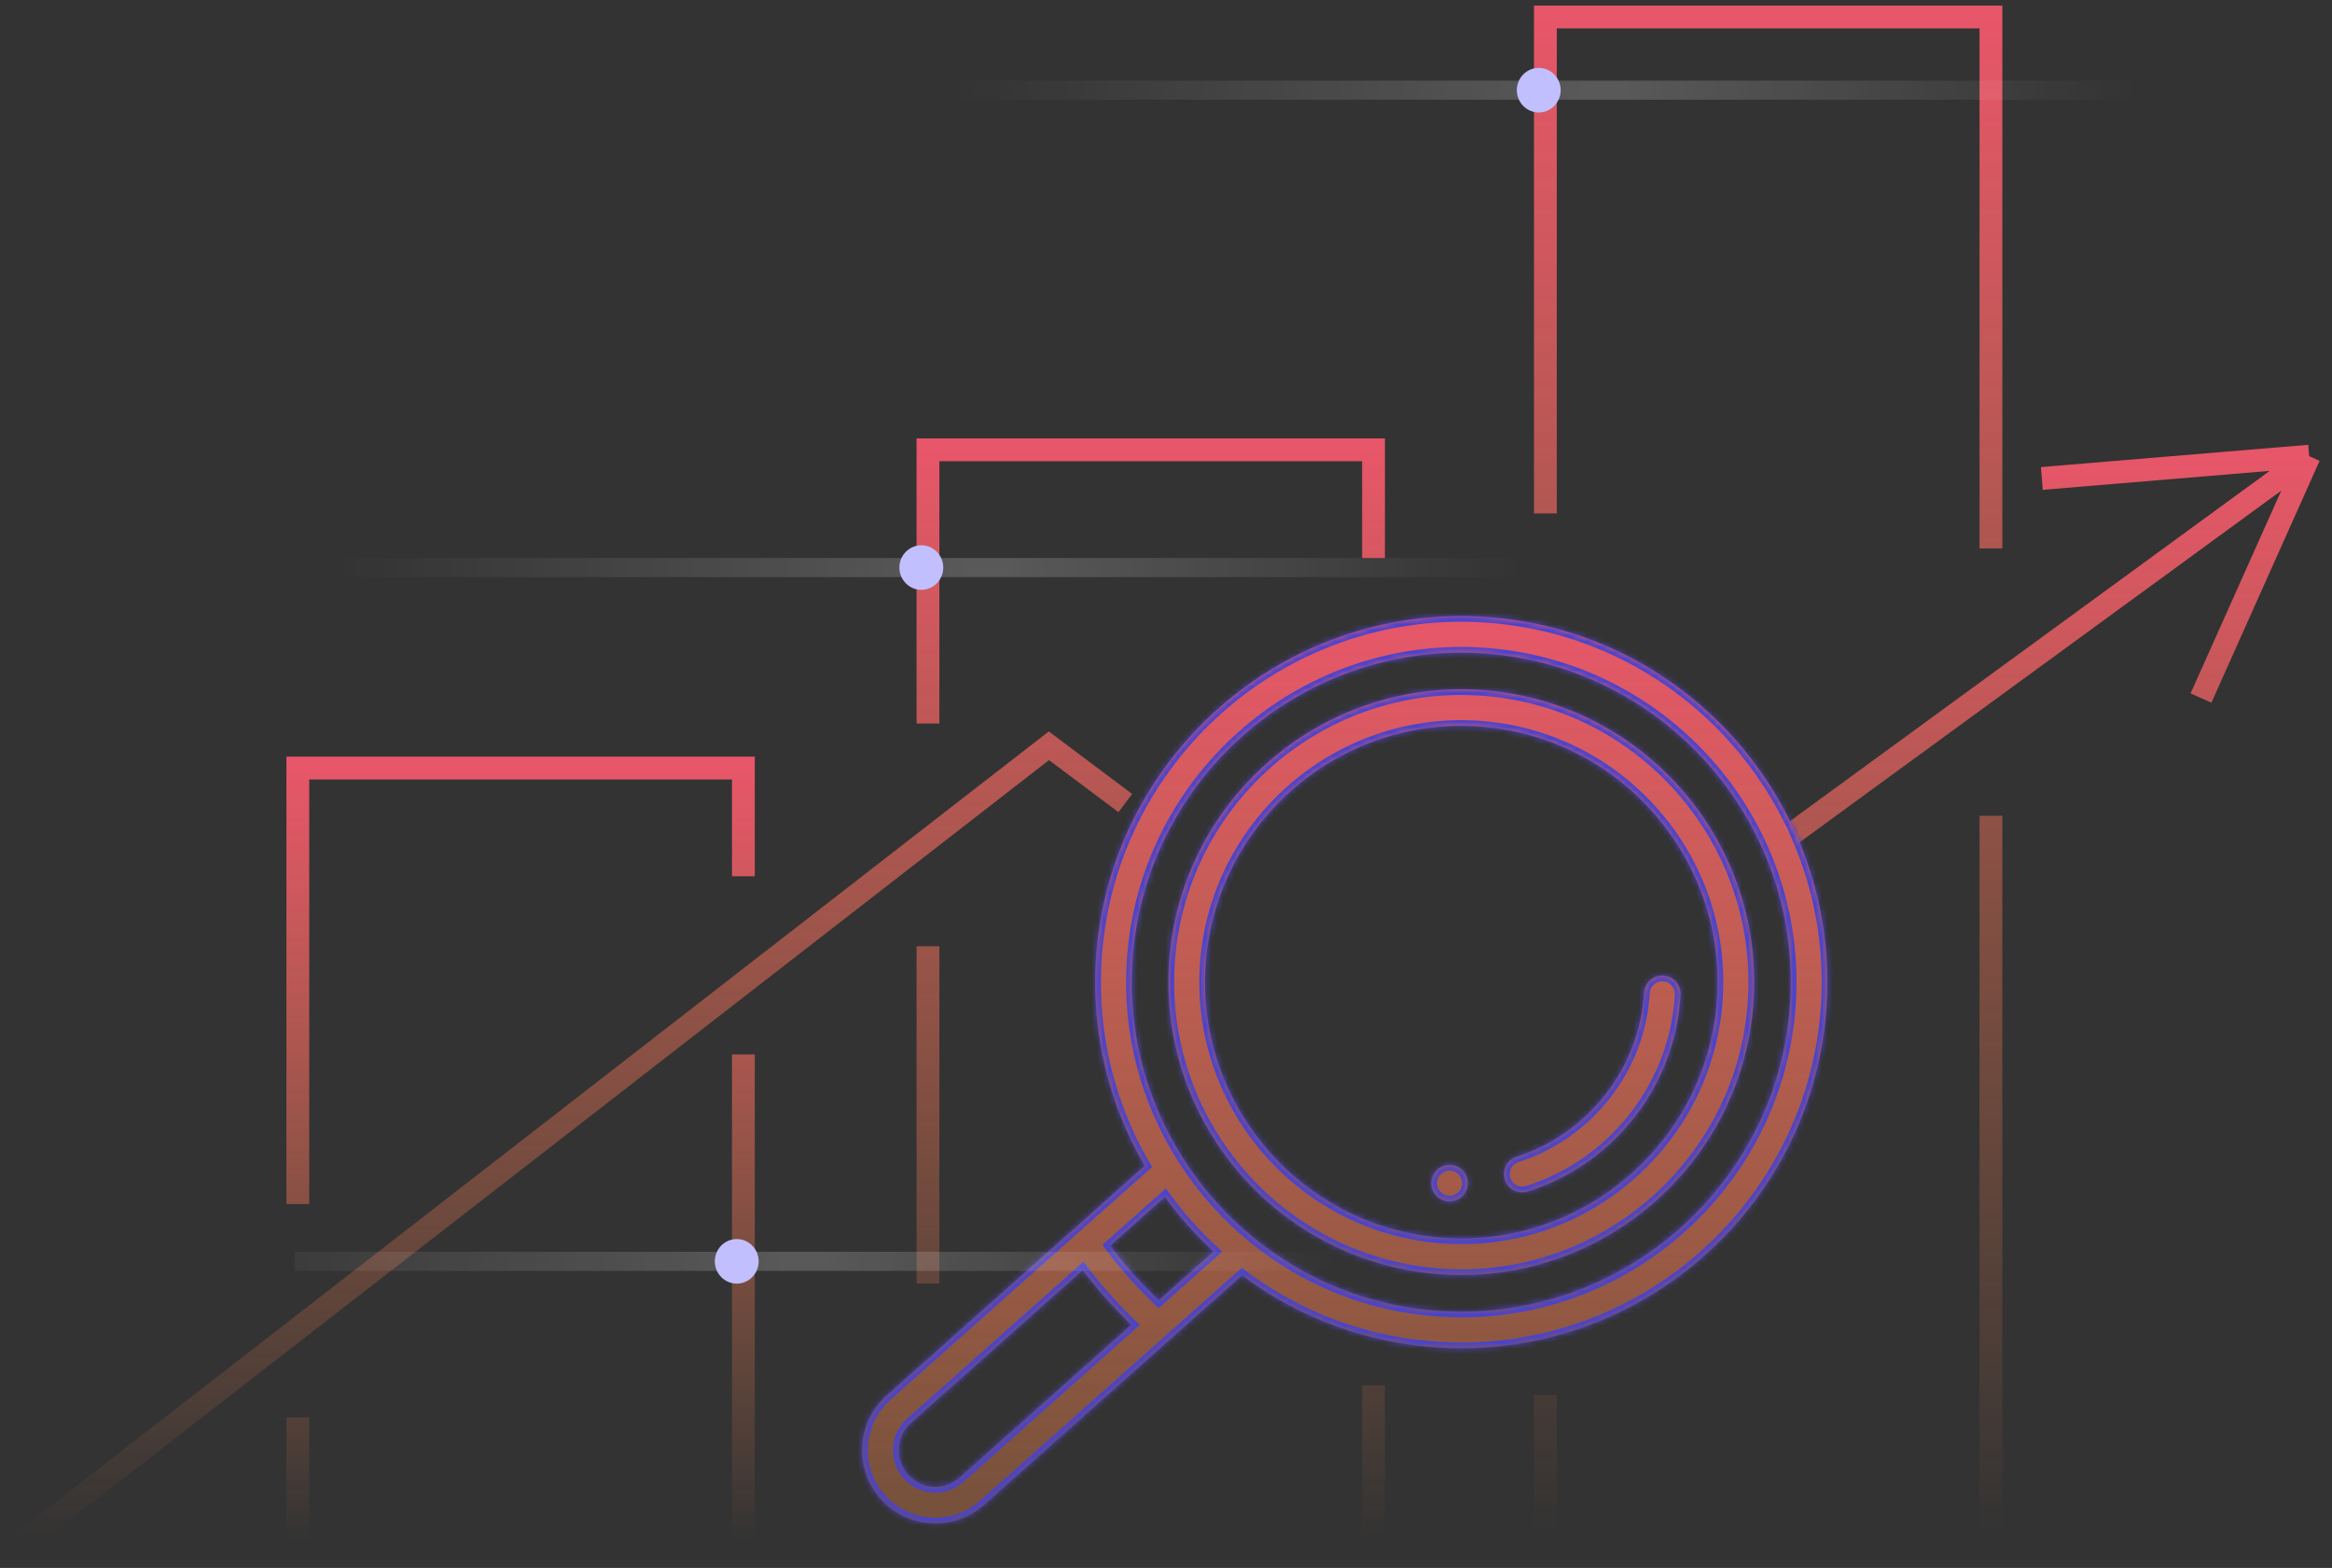 <svg width="409" height="275" viewBox="0 0 409 275" fill="none" xmlns="http://www.w3.org/2000/svg">
<rect x="0" y="0" width="409" height="275" fill="#333333" stroke="none"/>
<path d="M2 272.019L183.964 130.801L197.36 140.849M314.018 146.43L405 80.008M405 80.008L386.022 122.429M405 80.008L358.114 83.915" stroke="url(#paint0_linear)" stroke-width="4"/>
<mask id="path-2-inside-1" fill="white">
<path fill-rule="evenodd" clip-rule="evenodd" d="M217.848 223.661L172.577 263.95C170.016 266.231 166.719 267.378 163.294 267.178C159.869 266.979 156.727 265.457 154.448 262.893C152.168 260.331 151.021 257.035 151.22 253.612C151.42 250.188 152.941 247.047 155.504 244.766L188.256 215.618L188.262 215.613L200.775 204.477C194.418 193.574 191.455 181.204 192.193 168.526C194.251 133.181 224.681 106.101 260.025 108.159C295.37 110.217 322.451 140.647 320.393 175.991C318.334 211.336 287.905 238.417 252.56 236.359C239.883 235.62 227.94 231.242 217.848 223.661ZM207.617 203.363L207.618 203.363C210.924 208.525 215.006 213.111 219.749 216.995C229.224 224.757 240.698 229.236 252.933 229.949C284.744 231.801 312.13 207.428 313.983 175.618C315.835 143.808 291.462 116.421 259.652 114.569C227.842 112.716 200.455 137.089 198.603 168.899C197.89 181.134 201.007 193.051 207.617 203.363L207.617 203.363ZM212.855 219.509C209.697 216.602 206.841 213.393 204.32 209.918L194.698 218.482C197.273 221.906 200.13 225.117 203.233 228.072L212.855 219.509ZM157.63 253.985C157.531 255.696 158.104 257.344 159.245 258.626C160.385 259.908 161.955 260.669 163.667 260.768C165.379 260.868 167.027 260.295 168.307 259.154L198.424 232.352C195.34 229.378 192.485 226.169 189.889 222.761L159.773 249.563C158.491 250.704 157.73 252.274 157.63 253.985ZM254.426 204.309C256.196 204.412 257.548 205.931 257.445 207.7C257.342 209.469 255.822 210.822 254.053 210.719C252.284 210.616 250.932 209.096 251.035 207.327C251.138 205.558 252.657 204.206 254.426 204.309ZM307.573 175.245C309.219 146.968 287.555 122.625 259.279 120.979C231.003 119.332 206.659 140.996 205.013 169.272C203.366 197.549 225.031 221.892 253.307 223.538C281.583 225.185 305.926 203.521 307.573 175.245ZM211.423 169.646C212.864 144.904 234.164 125.948 258.906 127.389C283.647 128.829 302.603 150.13 301.163 174.871C299.722 199.613 278.421 218.569 253.68 217.128C228.939 215.688 209.982 194.387 211.423 169.646ZM286.528 196.114C281.724 202.187 275.303 206.635 267.959 208.976C266.27 209.515 264.464 208.582 263.925 206.893C263.802 206.507 263.756 206.114 263.778 205.732C263.853 204.444 264.706 203.275 266.008 202.859C278.6 198.844 287.576 187.297 288.343 174.125C288.446 172.355 289.964 171.003 291.734 171.106C293.504 171.21 294.856 172.728 294.753 174.498C294.291 182.421 291.447 189.896 286.528 196.114Z"/>
</mask>
<path fill-rule="evenodd" clip-rule="evenodd" d="M217.848 223.661L172.577 263.95C170.016 266.231 166.719 267.378 163.294 267.178C159.869 266.979 156.727 265.457 154.448 262.893C152.168 260.331 151.021 257.035 151.22 253.612C151.42 250.188 152.941 247.047 155.504 244.766L188.256 215.618L188.262 215.613L200.775 204.477C194.418 193.574 191.455 181.204 192.193 168.526C194.251 133.181 224.681 106.101 260.025 108.159C295.37 110.217 322.451 140.647 320.393 175.991C318.334 211.336 287.905 238.417 252.56 236.359C239.883 235.62 227.94 231.242 217.848 223.661ZM207.617 203.363L207.618 203.363C210.924 208.525 215.006 213.111 219.749 216.995C229.224 224.757 240.698 229.236 252.933 229.949C284.744 231.801 312.13 207.428 313.983 175.618C315.835 143.808 291.462 116.421 259.652 114.569C227.842 112.716 200.455 137.089 198.603 168.899C197.89 181.134 201.007 193.051 207.617 203.363L207.617 203.363ZM212.855 219.509C209.697 216.602 206.841 213.393 204.32 209.918L194.698 218.482C197.273 221.906 200.13 225.117 203.233 228.072L212.855 219.509ZM157.63 253.985C157.531 255.696 158.104 257.344 159.245 258.626C160.385 259.908 161.955 260.669 163.667 260.768C165.379 260.868 167.027 260.295 168.307 259.154L198.424 232.352C195.34 229.378 192.485 226.169 189.889 222.761L159.773 249.563C158.491 250.704 157.73 252.274 157.63 253.985ZM254.426 204.309C256.196 204.412 257.548 205.931 257.445 207.7C257.342 209.469 255.822 210.822 254.053 210.719C252.284 210.616 250.932 209.096 251.035 207.327C251.138 205.558 252.657 204.206 254.426 204.309ZM307.573 175.245C309.219 146.968 287.555 122.625 259.279 120.979C231.003 119.332 206.659 140.996 205.013 169.272C203.366 197.549 225.031 221.892 253.307 223.538C281.583 225.185 305.926 203.521 307.573 175.245ZM211.423 169.646C212.864 144.904 234.164 125.948 258.906 127.389C283.647 128.829 302.603 150.13 301.163 174.871C299.722 199.613 278.421 218.569 253.68 217.128C228.939 215.688 209.982 194.387 211.423 169.646ZM286.528 196.114C281.724 202.187 275.303 206.635 267.959 208.976C266.27 209.515 264.464 208.582 263.925 206.893C263.802 206.507 263.756 206.114 263.778 205.732C263.853 204.444 264.706 203.275 266.008 202.859C278.6 198.844 287.576 187.297 288.343 174.125C288.446 172.355 289.964 171.003 291.734 171.106C293.504 171.21 294.856 172.728 294.753 174.498C294.291 182.421 291.447 189.896 286.528 196.114Z" fill="url(#paint1_linear)"/>
<path d="M172.577 263.95L171.912 263.203L171.912 263.203L172.577 263.95ZM217.848 223.661L218.449 222.861L217.795 222.37L217.183 222.914L217.848 223.661ZM154.448 262.893L155.195 262.229L155.195 262.229L154.448 262.893ZM151.22 253.612L150.222 253.554H150.222L151.22 253.612ZM155.504 244.766L154.839 244.019L154.839 244.019L155.504 244.766ZM188.256 215.618L187.593 214.87L187.592 214.871L188.256 215.618ZM188.262 215.613L188.926 216.361L188.927 216.361L188.262 215.613ZM200.775 204.477L201.44 205.224L202.051 204.68L201.639 203.974L200.775 204.477ZM192.193 168.526L193.191 168.584L192.193 168.526ZM260.025 108.159L259.967 109.157L260.025 108.159ZM320.393 175.991L321.391 176.049L320.393 175.991ZM252.56 236.359L252.618 235.36L252.56 236.359ZM207.618 203.363L208.46 202.824L208.35 202.653L208.182 202.538L207.618 203.363ZM207.617 203.363L206.777 203.905L206.886 204.075L207.053 204.189L207.617 203.363ZM219.749 216.995L220.383 216.221L220.382 216.221L219.749 216.995ZM252.933 229.949L252.875 230.947L252.933 229.949ZM313.983 175.618L312.984 175.56L313.983 175.618ZM198.603 168.899L199.601 168.958L198.603 168.899ZM207.617 203.363L206.775 203.902L206.777 203.905L207.617 203.363ZM204.32 209.918L205.13 209.331L204.481 208.436L203.656 209.171L204.32 209.918ZM212.855 219.509L213.52 220.256L214.346 219.521L213.533 218.773L212.855 219.509ZM194.698 218.482L194.033 217.735L193.345 218.347L193.899 219.082L194.698 218.482ZM203.233 228.072L202.543 228.796L203.21 229.431L203.898 228.819L203.233 228.072ZM159.245 258.626L159.992 257.961L159.992 257.961L159.245 258.626ZM168.307 259.154L167.642 258.407L167.642 258.408L168.307 259.154ZM198.424 232.352L199.089 233.099L199.895 232.381L199.118 231.632L198.424 232.352ZM189.889 222.761L190.684 222.155L190.03 221.297L189.224 222.014L189.889 222.761ZM159.773 249.563L159.108 248.816H159.108L159.773 249.563ZM257.445 207.7L256.446 207.642L257.445 207.7ZM254.053 210.719L253.995 211.717L254.053 210.719ZM251.035 207.327L250.036 207.269L251.035 207.327ZM259.279 120.979L259.337 119.98L259.279 120.979ZM307.573 175.245L308.571 175.303L307.573 175.245ZM205.013 169.272L204.015 169.214L205.013 169.272ZM258.906 127.389L258.847 128.387L258.906 127.389ZM211.423 169.646L212.421 169.704L211.423 169.646ZM301.163 174.871L302.161 174.929L301.163 174.871ZM253.68 217.128L253.622 218.127L253.68 217.128ZM267.959 208.976L267.655 208.024L267.959 208.976ZM286.528 196.114L285.744 195.493L285.744 195.493L286.528 196.114ZM263.925 206.893L262.972 207.197L262.972 207.197L263.925 206.893ZM263.778 205.732L264.776 205.79L263.778 205.732ZM266.008 202.859L265.705 201.906L265.705 201.906L266.008 202.859ZM288.343 174.125L287.344 174.067L288.343 174.125ZM291.734 171.106L291.792 170.108L291.734 171.106ZM294.753 174.498L293.754 174.44L294.753 174.498ZM173.242 264.697L218.513 224.408L217.183 222.914L171.912 263.203L173.242 264.697ZM163.236 268.177C166.926 268.391 170.483 267.154 173.242 264.697L171.912 263.203C169.549 265.308 166.512 266.364 163.352 266.18L163.236 268.177ZM153.7 263.558C156.156 266.32 159.546 267.962 163.236 268.177L163.352 266.18C160.192 265.996 157.298 264.594 155.195 262.229L153.7 263.558ZM150.222 253.554C150.007 257.242 151.244 260.798 153.701 263.558L155.195 262.229C153.091 259.865 152.035 256.828 152.219 253.67L150.222 253.554ZM154.839 244.019C152.078 246.477 150.437 249.865 150.222 253.554L152.219 253.67C152.403 250.512 153.804 247.618 156.169 245.513L154.839 244.019ZM187.592 214.871L154.839 244.019L156.169 245.513L188.921 216.365L187.592 214.871ZM187.598 214.866L187.593 214.87L188.92 216.366L188.926 216.361L187.598 214.866ZM200.11 203.73L187.597 214.866L188.927 216.361L201.44 205.224L200.11 203.73ZM191.194 168.468C190.445 181.342 193.455 193.907 199.911 204.981L201.639 203.974C195.381 193.241 192.464 181.066 193.191 168.584L191.194 168.468ZM260.083 107.16C224.187 105.07 193.285 132.572 191.194 168.468L193.191 168.584C195.217 133.791 225.174 107.131 259.967 109.157L260.083 107.16ZM321.391 176.049C323.481 140.153 295.979 109.251 260.083 107.16L259.967 109.157C294.76 111.183 321.42 141.14 319.394 175.933L321.391 176.049ZM252.502 237.357C288.398 239.447 319.301 211.945 321.391 176.049L319.394 175.933C317.368 210.726 287.412 237.386 252.618 235.36L252.502 237.357ZM217.248 224.461C227.497 232.16 239.629 236.607 252.502 237.357L252.618 235.36C240.137 234.633 228.383 230.323 218.449 222.861L217.248 224.461ZM208.182 202.538L208.182 202.537L207.053 204.189L207.053 204.189L208.182 202.538ZM220.382 216.221C215.721 212.404 211.709 207.897 208.46 202.824L206.776 203.903C210.139 209.153 214.291 213.819 219.116 217.769L220.382 216.221ZM252.991 228.95C240.967 228.25 229.694 223.849 220.383 216.221L219.115 217.768C228.753 225.664 240.429 230.222 252.875 230.947L252.991 228.95ZM312.984 175.56C311.164 206.819 284.25 230.771 252.991 228.95L252.875 230.947C285.237 232.831 313.096 208.038 314.981 175.676L312.984 175.56ZM259.594 115.567C290.853 117.387 314.804 144.301 312.984 175.56L314.981 175.676C316.865 143.315 292.072 115.455 259.71 113.57L259.594 115.567ZM199.601 168.958C201.421 137.699 228.335 113.747 259.594 115.567L259.71 113.57C227.349 111.686 199.489 136.48 197.604 168.841L199.601 168.958ZM208.459 202.823C201.963 192.689 198.901 180.982 199.601 168.958L197.604 168.841C196.88 181.287 200.052 193.413 206.775 203.902L208.459 202.823ZM208.458 202.821L208.457 202.82L206.777 203.905L206.777 203.905L208.458 202.821ZM203.511 210.505C206.07 214.034 208.971 217.293 212.178 220.245L213.533 218.773C210.423 215.911 207.611 212.752 205.13 209.331L203.511 210.505ZM195.363 219.229L204.985 210.665L203.656 209.171L194.033 217.735L195.363 219.229ZM203.923 227.348C200.86 224.431 198.039 221.261 195.497 217.881L193.899 219.082C196.507 222.551 199.401 225.803 202.543 228.796L203.923 227.348ZM212.191 218.762L202.568 227.325L203.898 228.819L213.52 220.256L212.191 218.762ZM159.992 257.961C159.027 256.877 158.545 255.489 158.629 254.043L156.632 253.927C156.517 255.903 157.181 257.811 158.498 259.291L159.992 257.961ZM163.725 259.77C162.278 259.686 160.956 259.045 159.992 257.961L158.498 259.291C159.814 260.771 161.632 261.651 163.609 261.767L163.725 259.77ZM167.642 258.408C166.56 259.371 165.172 259.854 163.725 259.77L163.609 261.767C165.586 261.882 167.494 261.218 168.972 259.901L167.642 258.408ZM197.759 231.605L167.642 258.407L168.972 259.901L199.089 233.099L197.759 231.605ZM189.093 223.367C191.721 226.816 194.609 230.062 197.73 233.072L199.118 231.632C196.071 228.693 193.25 225.523 190.684 222.155L189.093 223.367ZM160.438 250.31L190.554 223.508L189.224 222.014L159.108 248.816L160.438 250.31ZM158.629 254.043C158.713 252.597 159.353 251.275 160.438 250.31L159.108 248.816C157.628 250.133 156.747 251.951 156.632 253.927L158.629 254.043ZM258.443 207.758C258.578 205.438 256.805 203.445 254.484 203.31L254.368 205.307C255.586 205.378 256.517 206.424 256.446 207.642L258.443 207.758ZM253.995 211.717C256.315 211.852 258.308 210.079 258.443 207.758L256.446 207.642C256.375 208.86 255.329 209.791 254.111 209.72L253.995 211.717ZM250.036 207.269C249.901 209.589 251.674 211.582 253.995 211.717L254.111 209.72C252.893 209.649 251.962 208.603 252.033 207.385L250.036 207.269ZM254.484 203.31C252.164 203.175 250.172 204.948 250.036 207.269L252.033 207.385C252.104 206.167 253.15 205.236 254.368 205.307L254.484 203.31ZM259.221 121.977C286.945 123.591 308.189 147.462 306.574 175.186L308.571 175.303C310.25 146.475 288.164 121.659 259.337 119.98L259.221 121.977ZM206.011 169.331C207.626 141.606 231.496 120.362 259.221 121.977L259.337 119.98C230.51 118.302 205.693 140.387 204.015 169.214L206.011 169.331ZM253.365 222.54C225.64 220.926 204.397 197.055 206.011 169.331L204.015 169.214C202.336 198.042 224.421 222.858 253.249 224.537L253.365 222.54ZM306.574 175.186C304.96 202.911 281.09 224.155 253.365 222.54L253.249 224.537C282.076 226.215 306.892 204.13 308.571 175.303L306.574 175.186ZM258.964 126.39C233.671 124.917 211.897 144.295 210.425 169.588L212.421 169.704C213.83 145.514 234.657 126.978 258.847 128.387L258.964 126.39ZM302.161 174.929C303.634 149.637 284.256 127.863 258.964 126.39L258.847 128.387C283.037 129.795 301.573 150.623 300.164 174.813L302.161 174.929ZM253.622 218.127C278.914 219.6 300.688 200.222 302.161 174.929L300.164 174.813C298.756 199.003 277.928 217.539 253.738 216.13L253.622 218.127ZM210.425 169.588C208.952 194.88 228.329 216.654 253.622 218.127L253.738 216.13C229.548 214.722 211.013 193.894 212.421 169.704L210.425 169.588ZM268.263 209.929C275.797 207.527 282.386 202.963 287.313 196.734L285.744 195.493C281.063 201.412 274.809 205.743 267.655 208.024L268.263 209.929ZM262.972 207.197C263.679 209.412 266.047 210.636 268.263 209.929L267.655 208.024C266.492 208.395 265.249 207.752 264.878 206.589L262.972 207.197ZM262.78 205.674C262.75 206.176 262.811 206.692 262.972 207.197L264.878 206.589C264.792 206.322 264.761 206.052 264.776 205.79L262.78 205.674ZM265.705 201.906C263.995 202.452 262.878 203.986 262.78 205.674L264.776 205.79C264.828 204.901 265.417 204.098 266.312 203.812L265.705 201.906ZM287.344 174.067C286.601 186.825 277.903 198.017 265.705 201.906L266.312 203.812C279.298 199.672 288.55 187.769 289.341 174.183L287.344 174.067ZM291.792 170.108C289.471 169.973 287.479 171.746 287.344 174.067L289.341 174.183C289.412 172.965 290.458 172.034 291.676 172.105L291.792 170.108ZM295.751 174.556C295.886 172.235 294.114 170.243 291.792 170.108L291.676 172.105C292.895 172.176 293.825 173.222 293.754 174.44L295.751 174.556ZM287.313 196.734C292.359 190.355 295.278 182.684 295.751 174.556L293.754 174.44C293.305 182.158 290.536 189.437 285.744 195.493L287.313 196.734Z" fill="#4943CD" mask="url(#path-2-inside-1)"/>
<path d="M162.753 272.02H240.897V242.995M162.753 126.895V78.893H240.897V97.87M162.753 165.967V225.134" stroke="url(#paint2_linear)" stroke-width="4"/>
<path d="M271.039 90.055V2.98H349.183V96.195M271.039 244.669V272.019H349.183V143.082" stroke="url(#paint3_linear)" stroke-width="4"/>
<path d="M130.379 153.687V134.709H52.235V211.179M130.379 184.944V272.019H52.235V248.576" stroke="url(#paint4_linear)" stroke-width="4"/>
<path d="M167.219 17.492V14.143L374.859 14.143V17.492L167.219 17.492Z" fill="url(#paint5_linear)"/>
<ellipse cx="269.874" cy="15.817" rx="3.846" ry="3.907" fill="#C2BFFF"/>
<path d="M58.934 101.219V97.87L266.573 97.87V101.219L58.934 101.219Z" fill="url(#paint6_linear)"/>
<ellipse cx="161.588" cy="99.544" rx="3.846" ry="3.907" fill="#C2BFFF"/>
<path d="M51.677 222.9V219.551H234.199V222.9H51.677Z" fill="url(#paint7_linear)"/>
<ellipse cx="129.214" cy="221.226" rx="3.846" ry="3.907" fill="#C2BFFF"/>
<defs>
<linearGradient id="paint0_linear" x1="206.798" y1="80.008" x2="206.798" y2="269.775" gradientUnits="userSpaceOnUse">
<stop stop-color="#E75669"/>
<stop offset="1" stop-color="#FF8D4D" stop-opacity="0"/>
</linearGradient>
<linearGradient id="paint1_linear" x1="237.236" y1="108.049" x2="237.236" y2="265.341" gradientUnits="userSpaceOnUse">
<stop stop-color="#E75669"/>
<stop offset="1" stop-color="#FF8D4D" stop-opacity="0.33"/>
</linearGradient>
<linearGradient id="paint2_linear" x1="202.465" y1="78.893" x2="202.465" y2="269.763" gradientUnits="userSpaceOnUse">
<stop stop-color="#E75669"/>
<stop offset="1" stop-color="#FF8D4D" stop-opacity="0"/>
</linearGradient>
<linearGradient id="paint3_linear" x1="310.75" y1="2.98" x2="310.75" y2="268.875" gradientUnits="userSpaceOnUse">
<stop stop-color="#E75669"/>
<stop offset="1" stop-color="#FF8D4D" stop-opacity="0"/>
</linearGradient>
<linearGradient id="paint4_linear" x1="91.947" y1="134.709" x2="91.947" y2="270.415" gradientUnits="userSpaceOnUse">
<stop stop-color="#E75669"/>
<stop offset="1" stop-color="#FF8D4D" stop-opacity="0"/>
</linearGradient>
<linearGradient id="paint5_linear" x1="167.219" y1="15.818" x2="374.859" y2="15.818" gradientUnits="userSpaceOnUse">
<stop stop-color="white" stop-opacity="0"/>
<stop offset="0.552" stop-color="white" stop-opacity="0.19"/>
<stop offset="1" stop-color="white" stop-opacity="0"/>
</linearGradient>
<linearGradient id="paint6_linear" x1="58.934" y1="99.544" x2="266.573" y2="99.544" gradientUnits="userSpaceOnUse">
<stop stop-color="white" stop-opacity="0"/>
<stop offset="0.552" stop-color="white" stop-opacity="0.19"/>
<stop offset="1" stop-color="white" stop-opacity="0"/>
</linearGradient>
<linearGradient id="paint7_linear" x1="26.559" y1="221.226" x2="234.199" y2="221.226" gradientUnits="userSpaceOnUse">
<stop stop-color="white" stop-opacity="0"/>
<stop offset="0.552" stop-color="white" stop-opacity="0.19"/>
<stop offset="1" stop-color="white" stop-opacity="0"/>
</linearGradient>
</defs>
</svg>
